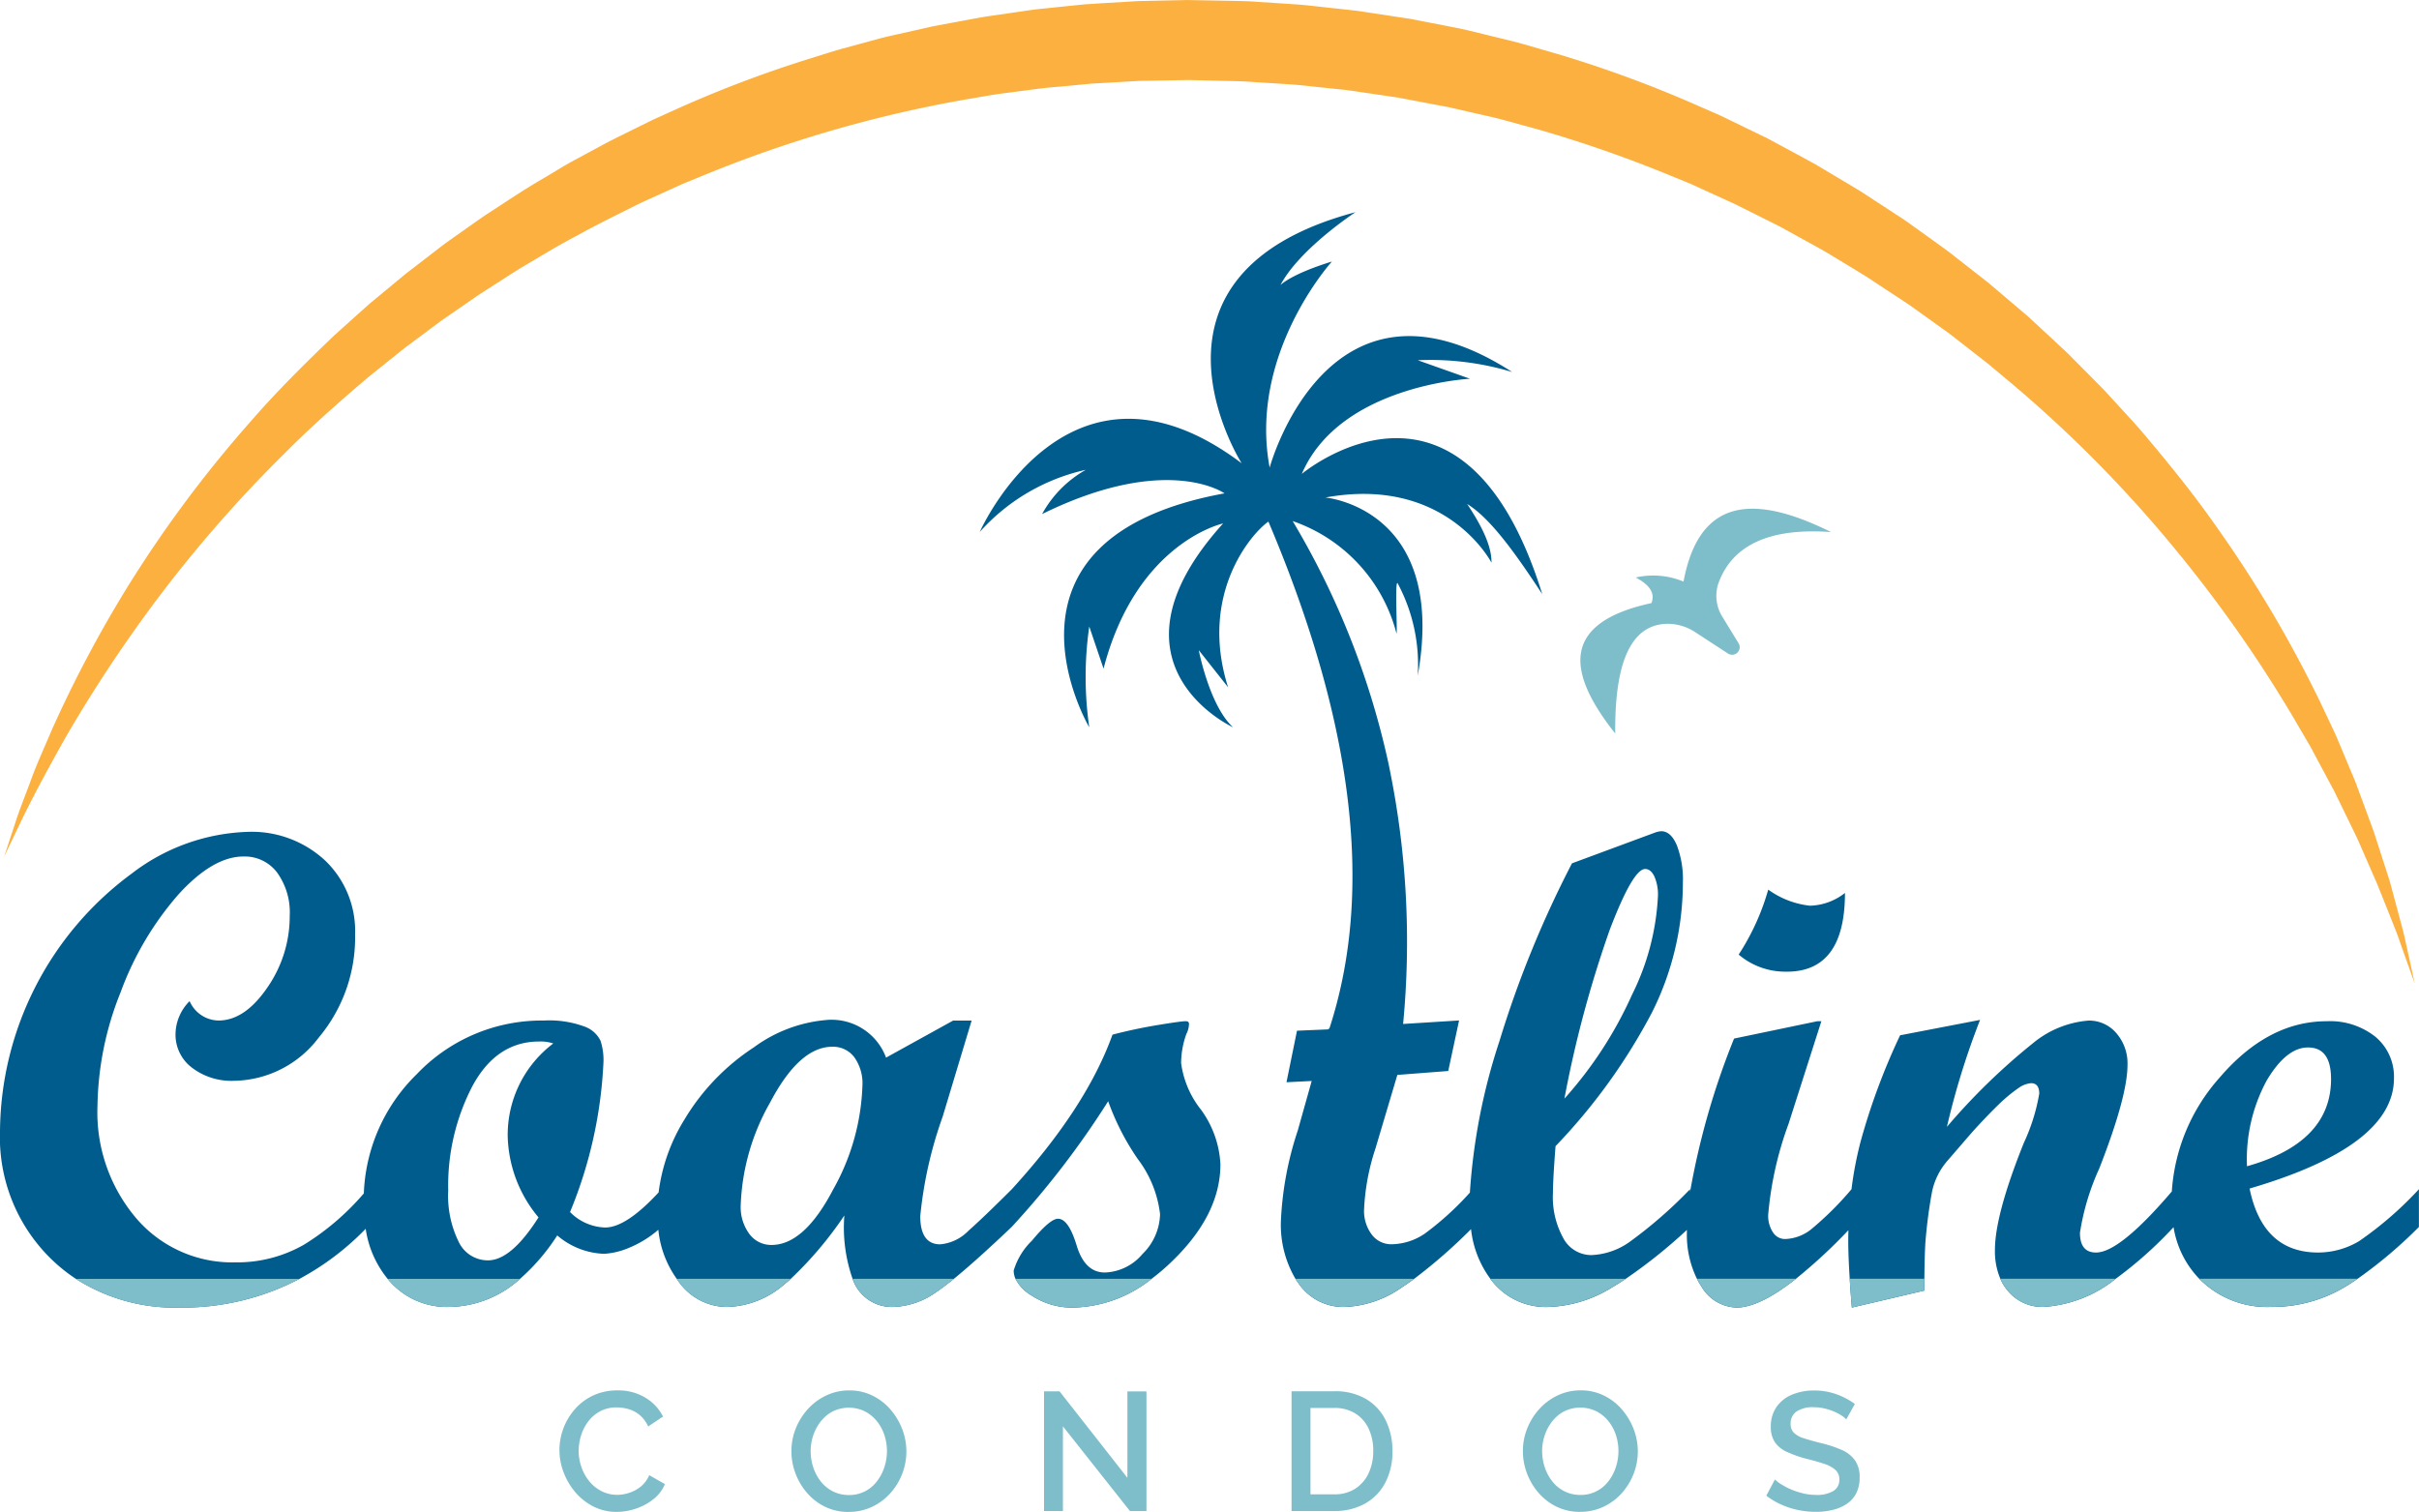 <?xml version="1.0" encoding="utf-8"?>

<svg xmlns="http://www.w3.org/2000/svg" width="191.95" height="119.999" viewBox="0 0 191.95 119.999"><g transform="translate(23437 14794.999)"><path d="M191.875,78.067l-.958-2.686c-.157-.437-.316-.932-.523-1.465l-.688-1.73-.8-2-.98-2.243-.531-1.215c-.182-.415-.4-.828-.6-1.257l-1.308-2.678-1.525-2.848c-.132-.246-.26-.5-.4-.744l-.434-.742-.889-1.521a105.594,105.594,0,0,0-9.147-13.075,101.089,101.089,0,0,0-13.148-13.378l-1.923-1.611-2-1.56-1.01-.787c-.343-.256-.7-.5-1.045-.754l-2.111-1.512c-.719-.489-1.457-.961-2.19-1.446l-1.1-.729c-.369-.242-.754-.462-1.131-.7L145.143,20c-.777-.444-1.568-.871-2.356-1.309l-1.186-.656-1.216-.612L137.939,16.2l-2.507-1.144c-.42-.188-.835-.391-1.262-.567l-1.286-.523a101.253,101.253,0,0,0-10.6-3.7l-2.737-.75c-.915-.244-1.847-.433-2.772-.652l-1.39-.32c-.465-.1-.936-.177-1.4-.268l-2.812-.534-2.837-.417c-.474-.066-.945-.149-1.421-.2l-1.429-.148c-.953-.092-1.9-.215-2.861-.282L99.75,6.513c-.956-.079-1.916-.077-2.875-.105l-1.438-.034-.719-.017-.09,0H94.6l-.185,0-.371.007-2.965.051c-.505,0-.953.044-1.429.066l-1.408.08-1.408.081-1.424.137c-.948.1-1.9.152-2.843.28l-2.824.368c-.94.126-1.869.309-2.8.46a100.2,100.2,0,0,0-21.278,6.208l-1.25.511-1.225.555c-.812.375-1.631.729-2.429,1.116-1.583.8-3.168,1.561-4.686,2.413-1.545.8-3.009,1.712-4.478,2.573-.726.445-1.43.914-2.14,1.366l-1.06.678c-.348.231-.688.472-1.031.707l-2.039,1.406-1.957,1.459L32.4,27.6l-.935.751-1.851,1.481c-2.395,2.023-4.666,4.041-6.724,6.108A105.012,105.012,0,0,0,12.414,47.98,112.221,112.221,0,0,0,5.59,58.319c-1.7,3-2.964,5.409-3.76,7.085L.6,67.974s.31-.943.893-2.711c.28-.891.708-1.955,1.182-3.224.452-1.279,1.1-2.692,1.787-4.3a98.142,98.142,0,0,1,5.916-11.147A97.063,97.063,0,0,1,20.2,33.4c1.984-2.287,4.222-4.514,6.586-6.776l1.839-1.654.935-.835.971-.807L32.5,21.7l2.056-1.583c.346-.264.69-.535,1.042-.8l1.077-.764c.724-.505,1.444-1.03,2.186-1.529,1.5-.971,3-1.99,4.593-2.908.791-.463,1.567-.964,2.387-1.4L48.3,11.387c.828-.437,1.68-.84,2.525-1.264L52.1,9.494l1.3-.586A93.571,93.571,0,0,1,64.262,4.735c.941-.288,1.876-.6,2.83-.869l2.874-.779c.479-.136.966-.241,1.453-.351l1.462-.328,1.466-.33,1.48-.276c.989-.175,1.975-.382,2.973-.531l3-.434c.5-.08,1-.127,1.508-.18L84.819.5,86.334.347l1.543-.1L89.424.157C89.933.131,90.47.082,90.953.08L93.918.016l.37-.008.186,0,.155,0,.1,0,.765.015,1.53.028c1.02.027,2.042.017,3.06.1l3.056.2c1.018.076,2.03.211,3.045.314L107.7.83c.506.058,1.009.148,1.513.22l3.02.459,2.992.584c.5.1,1,.192,1.49.307l1.476.361c.981.248,1.969.464,2.94.737l2.9.84A95.114,95.114,0,0,1,135.219,8.49l1.35.588c.448.2.883.423,1.325.633l2.627,1.276,2.552,1.376,1.264.69,1.232.735c.818.491,1.639.971,2.444,1.466l2.364,1.544c.39.259.787.505,1.168.773l1.135.81c.75.545,1.5,1.074,2.24,1.622l2.154,1.684c.356.281.715.555,1.064.838l1.027.872,2.032,1.727,1.93,1.789.953.886c.319.292.613.609.919.91l1.8,1.814c.3.3.588.6.869.916l.847.923c.559.615,1.123,1.217,1.656,1.837,2.118,2.493,4.1,4.948,5.842,7.426A97.422,97.422,0,0,1,184.4,55.778l.77,1.63.375.794c.119.265.228.532.34.794l1.273,3.038q.549,1.483,1.051,2.844c.164.454.338.891.48,1.329s.279.865.413,1.281l.759,2.355c.214.748.395,1.456.572,2.109l.486,1.812c.143.554.243,1.063.348,1.516.4,1.817.607,2.786.607,2.786" transform="translate(-23437.264 -14795)" fill="#fbb040"/><path d="M93.723,97.485a6.931,6.931,0,0,1,.415-2.288,1.819,1.819,0,0,0,.21-.806c0-.141-.09-.21-.261-.21-.243,0-.972.1-2.188.3s-2.423.456-3.621.768q-2.1,5.828-7.993,12.27h0q-2.211,2.208-3.435,3.292a3.565,3.565,0,0,1-2.24,1.08q-1.585,0-1.586-2.237a32.792,32.792,0,0,1,1.776-7.893l2.3-7.63H75.633L70.31,97.072a4.608,4.608,0,0,0-4.555-3,11.316,11.316,0,0,0-5.941,2.189,17.665,17.665,0,0,0-5.505,5.73,14.318,14.318,0,0,0-2.047,5.779h0q-2.576,2.787-4.243,2.786a4.076,4.076,0,0,1-2.785-1.226,35.326,35.326,0,0,0,2.654-11.949,5,5,0,0,0-.233-1.643A2.252,2.252,0,0,0,46.39,94.61a8.084,8.084,0,0,0-3.243-.481,13.684,13.684,0,0,0-10.076,4.257,13.945,13.945,0,0,0-4.2,9.462,20.234,20.234,0,0,1-4.755,4.074,10.665,10.665,0,0,1-5.444,1.4,10.017,10.017,0,0,1-7.852-3.488A12.989,12.989,0,0,1,7.735,100.9,24.988,24.988,0,0,1,9.57,91.887a24.638,24.638,0,0,1,4.584-7.76q2.745-3.021,5.167-3.017a3.212,3.212,0,0,1,2.669,1.274,5.408,5.408,0,0,1,1,3.438,9.9,9.9,0,0,1-1.784,5.7q-1.785,2.606-3.867,2.605a2.546,2.546,0,0,1-2.293-1.538,3.757,3.757,0,0,0-1.118,2.6,3.275,3.275,0,0,0,1.305,2.682,5.158,5.158,0,0,0,3.33,1.041A8.571,8.571,0,0,0,25.3,95.471a12.358,12.358,0,0,0,2.877-8.165,7.752,7.752,0,0,0-2.383-5.884,8.56,8.56,0,0,0-6.161-2.268,15.906,15.906,0,0,0-9.177,3.307A25.631,25.631,0,0,0,0,102.931a13.472,13.472,0,0,0,4,10.063,13.319,13.319,0,0,0,2.017,1.635,14.576,14.576,0,0,0,8.228,2.283,19.987,19.987,0,0,0,9.523-2.283,21.37,21.37,0,0,0,5.25-3.972,8.1,8.1,0,0,0,1.712,3.939c.01.01.017.023.028.033a6.055,6.055,0,0,0,4.868,2.232,8.513,8.513,0,0,0,5.641-2.232,16.2,16.2,0,0,0,2.951-3.445,6,6,0,0,0,3.724,1.459,5.947,5.947,0,0,0,1.981-.48,8.421,8.421,0,0,0,2.316-1.429,8.085,8.085,0,0,0,1.464,3.9l.061.084a4.732,4.732,0,0,0,3.893,2.147,7.194,7.194,0,0,0,4.545-1.768c.179-.143.361-.3.542-.463A29.377,29.377,0,0,0,67,109.6a12.268,12.268,0,0,0,.655,5.032,3.287,3.287,0,0,0,3.225,2.231,6.224,6.224,0,0,0,3.437-1.2c.379-.253.837-.6,1.375-1.034q1.739-1.413,4.588-4.12h0a69.065,69.065,0,0,0,7.655-9.976,19.742,19.742,0,0,0,2.347,4.584,8.929,8.929,0,0,1,1.769,4.374,4.553,4.553,0,0,1-1.392,3.166,4.083,4.083,0,0,1-2.982,1.471q-1.593,0-2.24-2.134t-1.484-2.134c-.417,0-1.108.578-2.07,1.743a5.491,5.491,0,0,0-1.446,2.37,1.62,1.62,0,0,0,.143.658,3.318,3.318,0,0,0,1.316,1.346,5.849,5.849,0,0,0,3.227.937,10.312,10.312,0,0,0,6.255-2.283,17.013,17.013,0,0,0,1.648-1.416q3.816-3.693,3.816-7.678a8.009,8.009,0,0,0-1.558-4.353,7.538,7.538,0,0,1-1.564-3.7m-53.436,5.653a10.41,10.41,0,0,0,2.447,6.616q-2.161,3.409-4.01,3.41a2.556,2.556,0,0,1-2.317-1.457,8.286,8.286,0,0,1-.837-4.09,17.115,17.115,0,0,1,1.917-8.28q1.912-3.543,5.3-3.542a3.1,3.1,0,0,1,1.118.156,9.089,9.089,0,0,0-3.616,7.186M66.131,107.5q-2.307,4.442-4.909,4.44a2.147,2.147,0,0,1-1.758-.87,3.579,3.579,0,0,1-.688-2.281,17.694,17.694,0,0,1,2.331-8.152q2.327-4.427,4.934-4.427a2.1,2.1,0,0,1,1.743.824,3.558,3.558,0,0,1,.65,2.275,17.967,17.967,0,0,1-2.3,8.19m75.661-17.25a5.718,5.718,0,0,1-3.829-1.354,18.855,18.855,0,0,0,2.345-5.157,6.922,6.922,0,0,0,3.309,1.277A4.66,4.66,0,0,0,146.4,84q0,6.25-4.612,6.252m45.441,21.366a6.356,6.356,0,0,1-3.279.924q-4.4,0-5.444-5.078,11.459-3.356,11.458-8.751a4.125,4.125,0,0,0-1.456-3.281,5.775,5.775,0,0,0-3.883-1.248q-4.66,0-8.489,4.466a15.031,15.031,0,0,0-3.8,9.045h0q-4.138,4.848-6.012,4.847c-.855,0-1.277-.522-1.277-1.569a19.3,19.3,0,0,1,1.535-5.106q2.238-5.728,2.237-8.226a3.651,3.651,0,0,0-.883-2.508,2.831,2.831,0,0,0-2.211-1,7.888,7.888,0,0,0-4.456,1.835,50.184,50.184,0,0,0-6.779,6.6,61.088,61.088,0,0,1,2.631-8.49L150.775,95.3a51.779,51.779,0,0,0-3.135,8.438,29.235,29.235,0,0,0-.722,3.779h0a25,25,0,0,1-3.238,3.212,3.5,3.5,0,0,1-2.045.742,1.132,1.132,0,0,1-.949-.532,2.37,2.37,0,0,1-.379-1.392,27.678,27.678,0,0,1,1.615-7.215l2.606-8.151h-.312L137.6,95.56a60.068,60.068,0,0,0-3.491,12.172h0v-.219a35.725,35.725,0,0,1-4.843,4.218,5.61,5.61,0,0,1-2.991,1.014,2.521,2.521,0,0,1-2.216-1.326,6.722,6.722,0,0,1-.832-3.593c0-.678.067-1.92.207-3.727a46.5,46.5,0,0,0,7.658-10.622,23.031,23.031,0,0,0,2.446-10.288,7.586,7.586,0,0,0-.483-2.981c-.318-.74-.732-1.106-1.236-1.106a1.773,1.773,0,0,0-.468.1l-6.613,2.449a83.7,83.7,0,0,0-5.756,14.113,48.228,48.228,0,0,0-2.345,12.021h0a23.637,23.637,0,0,1-3.573,3.253,4.806,4.806,0,0,1-2.634.847,1.923,1.923,0,0,1-1.579-.768,3.121,3.121,0,0,1-.611-2,17.96,17.96,0,0,1,.906-4.839l1.735-5.833,4.038-.312.86-4.011-4.441.279a68.588,68.588,0,0,0-1.089-20.325c-.011-.077-.031-.159-.047-.236a64.076,64.076,0,0,0-7.628-19.354,12.829,12.829,0,0,1,8.224,8.865c.128.565-.149-4.368.113-3.916a13.707,13.707,0,0,1,1.586,7.325c2.387-13.291-7.325-14.143-7.325-14.143,9.6-1.761,13.178,5.17,13.178,5.17.025-1.314-.77-2.916-1.93-4.657,1.884,1.155,3.912,4.04,5.96,7.156-6.3-20.273-19.081-9.544-19.081-9.544,3.013-7.038,13.347-7.551,13.347-7.551L112.5,41.721a22.441,22.441,0,0,1,7.49.934c-14.641-9.441-19.241,7.587-19.241,7.587-1.7-9.03,4.939-16.356,4.939-16.356-3.306,1.022-4.087,1.874-4.087,1.874,1.53-2.9,5.96-5.791,5.96-5.791C88.99,34.909,98.528,49.9,98.528,49.9c-13.635-10.267-20.622,5.083-20.781,5.447a15.916,15.916,0,0,1,8.414-4.928,8.955,8.955,0,0,0-3.47,3.511c9.934-4.882,14.477-1.643,14.477-1.643C77.573,55.864,86.434,70.854,86.434,70.854a27.913,27.913,0,0,1,0-8L87.568,66.2c2.613-10.052,9.487-11.525,9.487-11.525-10.108,11.186.791,16.181.791,16.181C96.028,69.2,95.176,65,95.124,64.735l2.326,2.941c-2.331-7.326,1.817-12.192,3.2-13.147,6.5,15.337,8.534,28.916,4.834,40.246l-.075.005-.016.051-2.475.105-.834,4.09,2-.1-1.108,3.943a26.289,26.289,0,0,0-1.334,7.151,8.433,8.433,0,0,0,1.157,4.614c.074.12.153.233.235.346a4.309,4.309,0,0,0,3.634,1.886,8.438,8.438,0,0,0,4.555-1.548c.318-.205.645-.433.986-.683a42.234,42.234,0,0,0,4.519-3.949h0a8.1,8.1,0,0,0,1.538,3.949.683.683,0,0,0,.053.072,5.441,5.441,0,0,0,4.492,2.16,10.159,10.159,0,0,0,5.09-1.548q.529-.307,1.092-.683a41.448,41.448,0,0,0,4.863-3.888c0,.065,0,.123,0,.184a7.92,7.92,0,0,0,.8,3.7,5.106,5.106,0,0,0,.341.579,3.33,3.33,0,0,0,2.81,1.7q1.8,0,4.7-2.283a42.049,42.049,0,0,0,4.167-3.861c-.01.3-.013.6-.013.911q0,1.105.115,2.951c.044.683.1,1.446.169,2.283l5.756-1.351c0-.325,0-.635,0-.932q.015-1.7.074-2.795a39.437,39.437,0,0,1,.523-4.061,5.414,5.414,0,0,1,1.2-2.476l1.461-1.692c.534-.624,1.039-1.18,1.507-1.666.54-.571,1.027-1.06,1.461-1.459a12.307,12.307,0,0,1,1.275-1.016,2.019,2.019,0,0,1,.962-.364c.432,0,.652.277.652.832a15.266,15.266,0,0,1-1.223,3.908q-2.3,5.728-2.293,8.515a5.559,5.559,0,0,0,.43,2.273,3.908,3.908,0,0,0,.64,1.008,3.54,3.54,0,0,0,2.81,1.223,10.175,10.175,0,0,0,5.7-2.231,31.971,31.971,0,0,0,4.594-4.1,7.627,7.627,0,0,0,2.011,4.069l.034.033a7.567,7.567,0,0,0,5.684,2.232,11.211,11.211,0,0,0,5.8-1.548c.346-.2.7-.432,1.067-.683a36.123,36.123,0,0,0,4.873-4.12v-2.994a28.341,28.341,0,0,1-4.717,4.1M127.744,86.9q1.835-4.8,2.8-4.8.442,0,.729.586a3.55,3.55,0,0,1,.287,1.554,19.7,19.7,0,0,1-2.06,7.846,31.726,31.726,0,0,1-5.362,8.241A90.058,90.058,0,0,1,127.744,86.9m52.123,11.985q1.559-2.622,3.279-2.618,1.823,0,1.825,2.5,0,5.048-6.67,6.928a13.128,13.128,0,0,1,1.566-6.811" transform="translate(-23437 -14808.128)" fill="#005c8c"/><path d="M49.079,146.569a4.953,4.953,0,0,1,1.212-3.234,4.4,4.4,0,0,1,1.453-1.1,4.471,4.471,0,0,1,1.942-.409,4.117,4.117,0,0,1,2.222.583A3.682,3.682,0,0,1,57.3,143.9l-1.178.79a2.537,2.537,0,0,0-.676-.91,2.427,2.427,0,0,0-.884-.469,3.443,3.443,0,0,0-.93-.134,2.734,2.734,0,0,0-1.312.3,2.9,2.9,0,0,0-.944.8,3.554,3.554,0,0,0-.575,1.111,4.069,4.069,0,0,0-.194,1.232,3.882,3.882,0,0,0,.228,1.318,3.664,3.664,0,0,0,.636,1.125,3.011,3.011,0,0,0,.971.77,2.718,2.718,0,0,0,1.232.281,3.077,3.077,0,0,0,.951-.161,2.844,2.844,0,0,0,.917-.5,2.3,2.3,0,0,0,.663-.9l1.245.71a2.985,2.985,0,0,1-.917,1.2,4.474,4.474,0,0,1-1.393.75,4.839,4.839,0,0,1-1.52.254,3.989,3.989,0,0,1-1.835-.422,4.64,4.64,0,0,1-1.433-1.124,5.36,5.36,0,0,1-.937-1.58,4.945,4.945,0,0,1-.334-1.774m22.963,4.9a4.255,4.255,0,0,0,1.815-.388,4.519,4.519,0,0,0,1.453-1.065,5,5,0,0,0,.957-1.539,4.92,4.92,0,0,0,.013-3.569,5.269,5.269,0,0,0-.924-1.553,4.491,4.491,0,0,0-1.433-1.111,4.12,4.12,0,0,0-1.855-.415,4.2,4.2,0,0,0-1.814.4A4.607,4.607,0,0,0,68.8,143.3a5.089,5.089,0,0,0-.964,1.54,4.809,4.809,0,0,0-.348,1.814,4.946,4.946,0,0,0,.328,1.774,5.077,5.077,0,0,0,.93,1.553,4.462,4.462,0,0,0,1.433,1.091,4.211,4.211,0,0,0,1.861.4m-3.026-4.82a3.917,3.917,0,0,1,.207-1.258,3.7,3.7,0,0,1,.6-1.112,2.907,2.907,0,0,1,.95-.79,2.914,2.914,0,0,1,2.524-.013,2.946,2.946,0,0,1,.957.77,3.449,3.449,0,0,1,.609,1.111,4.063,4.063,0,0,1,.007,2.544,3.74,3.74,0,0,1-.583,1.125,2.8,2.8,0,0,1-.944.8,2.727,2.727,0,0,1-1.286.3,2.78,2.78,0,0,1-1.259-.281,2.867,2.867,0,0,1-.957-.77,3.623,3.623,0,0,1-.609-1.118,3.992,3.992,0,0,1-.214-1.3M94.349,151.4H95.66v-9.493H94.148v6.856L88.765,141.9H87.533V151.4h1.5v-6.721Zm16.2,0a4.9,4.9,0,0,0,2.45-.588,4.051,4.051,0,0,0,1.613-1.661,5.291,5.291,0,0,0,.569-2.518,5.462,5.462,0,0,0-.515-2.39,4.01,4.01,0,0,0-1.547-1.714,4.817,4.817,0,0,0-2.571-.636h-3.374V151.4Zm3.107-4.767a4.109,4.109,0,0,1-.362,1.755,2.915,2.915,0,0,1-1.051,1.231,3,3,0,0,1-1.694.455h-1.874v-6.855h1.874a3.088,3.088,0,0,1,1.68.435,2.838,2.838,0,0,1,1.058,1.2,4.066,4.066,0,0,1,.369,1.774m16.429,4.834a4.254,4.254,0,0,0,1.814-.388,4.519,4.519,0,0,0,1.453-1.065,4.993,4.993,0,0,0,.957-1.539,4.92,4.92,0,0,0,.013-3.569,5.27,5.27,0,0,0-.924-1.553,4.491,4.491,0,0,0-1.433-1.111,4.12,4.12,0,0,0-1.855-.415,4.2,4.2,0,0,0-1.814.4,4.607,4.607,0,0,0-1.453,1.071,5.089,5.089,0,0,0-.964,1.54,4.82,4.82,0,0,0-.348,1.814,4.958,4.958,0,0,0,.328,1.774,5.088,5.088,0,0,0,.93,1.553,4.462,4.462,0,0,0,1.433,1.091,4.215,4.215,0,0,0,1.861.4m-3.026-4.82a3.9,3.9,0,0,1,.208-1.258,3.684,3.684,0,0,1,.6-1.112,2.906,2.906,0,0,1,.95-.79,2.914,2.914,0,0,1,2.524-.013,2.946,2.946,0,0,1,.957.77,3.461,3.461,0,0,1,.61,1.111,4.068,4.068,0,0,1,.007,2.544,3.727,3.727,0,0,1-.583,1.125,2.8,2.8,0,0,1-.944.8,2.727,2.727,0,0,1-1.286.3,2.777,2.777,0,0,1-1.258-.281,2.869,2.869,0,0,1-.958-.77,3.623,3.623,0,0,1-.609-1.118,4.007,4.007,0,0,1-.214-1.3m24.811-3.749a5.56,5.56,0,0,0-.917-.549,5.467,5.467,0,0,0-1.078-.382,5.112,5.112,0,0,0-1.218-.141,4.539,4.539,0,0,0-1.761.327,2.789,2.789,0,0,0-1.238.975,2.678,2.678,0,0,0-.456,1.582,2.144,2.144,0,0,0,.315,1.209,2.266,2.266,0,0,0,.944.774,9.334,9.334,0,0,0,1.566.554q.817.2,1.406.4a2.466,2.466,0,0,1,.9.487,1,1,0,0,1,.308.768,1.012,1.012,0,0,1-.475.9,2.5,2.5,0,0,1-1.373.312,4.369,4.369,0,0,1-1.051-.127,6.046,6.046,0,0,1-.951-.315,5.464,5.464,0,0,1-.763-.4,2.925,2.925,0,0,1-.5-.382l-.683,1.286a5.837,5.837,0,0,0,1.172.7,6.452,6.452,0,0,0,1.339.435,6.9,6.9,0,0,0,1.413.147,5.7,5.7,0,0,0,1.352-.154,3.381,3.381,0,0,0,1.111-.48,2.252,2.252,0,0,0,.75-.847,2.673,2.673,0,0,0,.268-1.241,2.3,2.3,0,0,0-.375-1.375,2.582,2.582,0,0,0-1.084-.834,9.666,9.666,0,0,0-1.674-.541q-.79-.2-1.312-.373a1.917,1.917,0,0,1-.776-.434.978.978,0,0,1-.255-.714,1.142,1.142,0,0,1,.455-.961,2.292,2.292,0,0,1,1.392-.347,3.652,3.652,0,0,1,.831.094,4.645,4.645,0,0,1,.75.241,3.815,3.815,0,0,1,.6.314,2.082,2.082,0,0,1,.388.315Zm-10.8-65.212c1.133-3,4.088-4.341,8.913-3.991-6.24-3.1-10.482-2.646-11.707,3.93a6.266,6.266,0,0,0-3.794-.325c1.031.545,1.576,1.194,1.247,2.032-7.1,1.538-6.823,5.374-2.873,10.352-.049-5.355,1.1-8.624,4.092-8.708a3.978,3.978,0,0,1,2.271.673l2.589,1.689a.6.6,0,0,0,.838-.814l-1.285-2.1a3.138,3.138,0,0,1-.292-2.737M10.7,132.971a14.577,14.577,0,0,0,8.228,2.283,19.987,19.987,0,0,0,9.523-2.283H10.7m24.741,0a6.056,6.056,0,0,0,4.868,2.232,8.512,8.512,0,0,0,5.641-2.232H35.443m22.945,0,.061.084a4.733,4.733,0,0,0,3.893,2.147,7.191,7.191,0,0,0,4.545-1.769c.179-.143.361-.3.542-.463H58.388m13.959,0a3.287,3.287,0,0,0,3.225,2.232,6.223,6.223,0,0,0,3.437-1.2q.568-.38,1.375-1.034H72.346m12.925,0a3.326,3.326,0,0,0,1.316,1.347,5.853,5.853,0,0,0,3.227.936,10.312,10.312,0,0,0,6.255-2.283h-10.8m22.213,0c.074.12.153.233.235.346a4.31,4.31,0,0,0,3.634,1.886,8.437,8.437,0,0,0,4.555-1.548q.476-.307.985-.683h-9.41m15.469,0a.685.685,0,0,0,.053.072,5.443,5.443,0,0,0,4.492,2.16,10.159,10.159,0,0,0,5.09-1.548q.529-.307,1.092-.683H122.952m16.392,0a5.1,5.1,0,0,0,.341.578,3.329,3.329,0,0,0,2.81,1.7q1.8,0,4.7-2.283h-7.855m12.124,0c.043.683.1,1.446.169,2.283l5.756-1.351c0-.325,0-.635,0-.932Zm11.952,0a3.915,3.915,0,0,0,.64,1.008,3.54,3.54,0,0,0,2.81,1.223,10.175,10.175,0,0,0,5.7-2.232h-9.15m15.788,0a7.567,7.567,0,0,0,5.684,2.232,11.212,11.212,0,0,0,5.8-1.548c.346-.2.7-.433,1.067-.683Z" transform="translate(-23441.688 -14826.469)" fill="#7ebeca"/></g></svg>